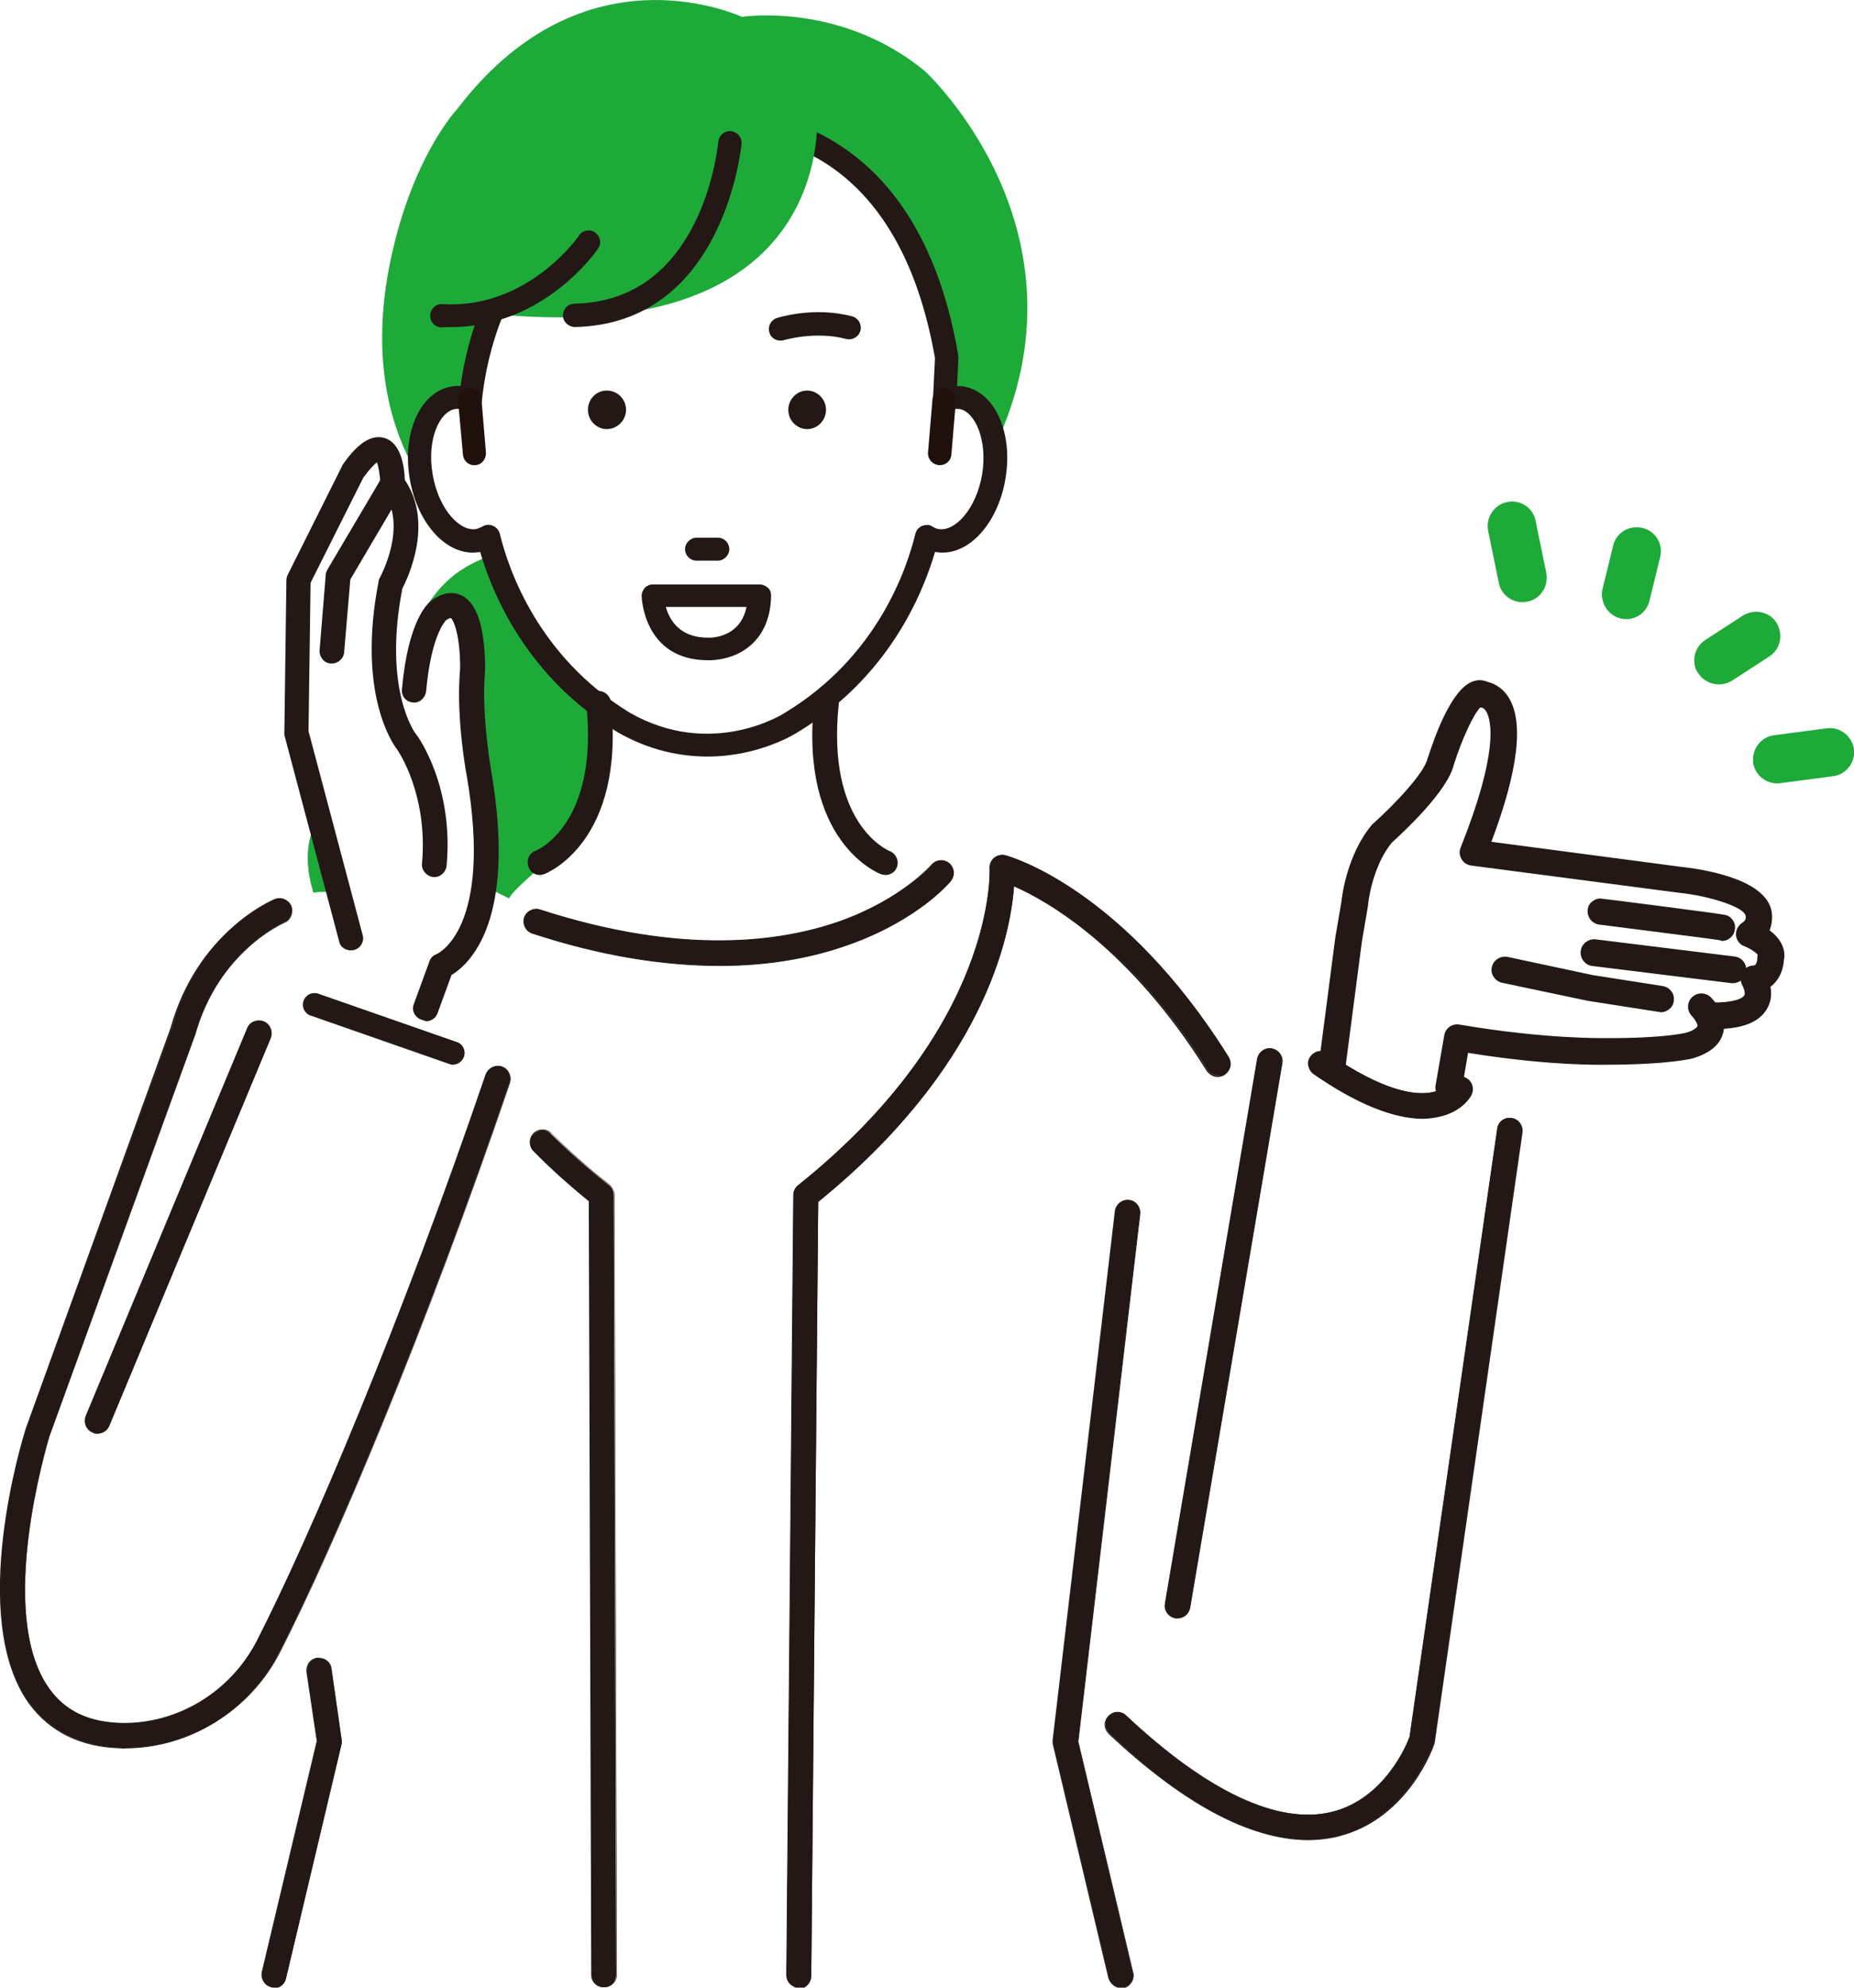 <?xml version="1.0" encoding="utf-8"?>
<!-- Generator: Adobe Illustrator 28.0.0, SVG Export Plug-In . SVG Version: 6.00 Build 0)  -->
<svg version="1.1" id="_レイヤー_2" xmlns="http://www.w3.org/2000/svg" xmlns:xlink="http://www.w3.org/1999/xlink" x="0px"
	 y="0px" viewBox="0 0 452.5 485" style="enable-background:new 0 0 452.5 485;" xml:space="preserve">
<style type="text/css">
	.st0{fill:none;}
	.st1{fill:#1EAA39;}
	.st2{fill:#FFFFFF;}
	.st3{fill:#231815;}
	.st4{fill:url(#SVGID_1_);}
	.st5{fill:#20110D;}
</style>
<pattern  y="485" width="38.8" height="38.8" patternUnits="userSpaceOnUse" id="_新規パターンスウォッチ_2" viewBox="22.3 -41.7 38.8 38.8" style="overflow:visible;">
	<g>
		<rect x="22.3" y="-41.7" class="st0" width="38.8" height="38.8"/>
		<rect x="22.3" y="-41.7" class="st0" width="38.8" height="38.8"/>
		<path class="st1" d="M61-44.6c1.6,0,2.9,1.3,2.9,2.9s-1.3,2.9-2.9,2.9c-1.6,0-2.9-1.3-2.9-2.9S59.4-44.6,61-44.6z"/>
		<path class="st1" d="M41.7-44.6c1.6,0,2.9,1.3,2.9,2.9s-1.3,2.9-2.9,2.9s-2.9-1.3-2.9-2.9S40.1-44.6,41.7-44.6z"/>
		<path class="st1" d="M22.3-44.6c1.6,0,2.9,1.3,2.9,2.9s-1.3,2.9-2.9,2.9s-2.9-1.3-2.9-2.9S20.7-44.6,22.3-44.6z"/>
		<path class="st1" d="M61-25.2c1.6,0,2.9,1.3,2.9,2.9s-1.3,2.9-2.9,2.9c-1.6,0-2.9-1.3-2.9-2.9S59.4-25.2,61-25.2z"/>
		<path class="st1" d="M41.7-25.2c1.6,0,2.9,1.3,2.9,2.9s-1.3,2.9-2.9,2.9s-2.9-1.3-2.9-2.9S40.1-25.2,41.7-25.2z"/>
		<path class="st1" d="M22.3-25.2c1.6,0,2.9,1.3,2.9,2.9s-1.3,2.9-2.9,2.9s-2.9-1.3-2.9-2.9S20.7-25.2,22.3-25.2z"/>
		<path class="st1" d="M61-5.8c1.6,0,2.9,1.3,2.9,2.9S62.7,0,61,0c-1.6,0-2.9-1.3-2.9-2.9S59.4-5.8,61-5.8z"/>
		<path class="st1" d="M41.7-5.8c1.6,0,2.9,1.3,2.9,2.9S43.3,0,41.7,0s-2.9-1.3-2.9-2.9S40.1-5.8,41.7-5.8z"/>
		<path class="st1" d="M22.3-5.8c1.6,0,2.9,1.3,2.9,2.9S23.9,0,22.3,0s-2.9-1.3-2.9-2.9S20.7-5.8,22.3-5.8z"/>
		<path class="st1" d="M2.9-5.8c1.6,0,2.9,1.3,2.9,2.9S4.5,0,2.9,0S0-1.3,0-2.9S1.3-5.8,2.9-5.8z"/>
		<path class="st1" d="M2.9-2.9"/>
		<path class="st1" d="M32-34.9c1.6,0,2.9,1.3,2.9,2.9c0,1.6-1.3,2.9-2.9,2.9c-1.6,0-2.9-1.3-2.9-2.9C29.1-33.6,30.4-34.9,32-34.9z"
			/>
		<path class="st1" d="M51.4-34.9c1.6,0,2.9,1.3,2.9,2.9c0,1.6-1.3,2.9-2.9,2.9s-2.9-1.3-2.9-2.9C48.4-33.6,49.8-34.9,51.4-34.9z"/>
		<circle class="st1" cx="32" cy="-12.6" r="2.9"/>
		<circle class="st1" cx="51.4" cy="-12.6" r="2.9"/>
		<circle class="st1" cx="12.6" cy="-12.6" r="2.9"/>
		<path class="st1" d="M12.6-12.6"/>
	</g>
</pattern>
<g id="_レイヤー_1-2">
	<path class="st2" d="M152.2,176.2c-23.5-14.2-31-36.6-33.1-45.3c-0.8,0.5-1.7,0.9-2.6,1c-6,1-12.1-6-13.7-15.6s1.9-18.2,7.9-19.2
		c1.4-0.2,2.8,0,4.1,0.5l0,0c5-48.3,48.3-68.6,57.9-67.6c9.6-1,48.5,0,58.4,57.2l-0.5,10.4c1.3-0.6,2.7-0.8,4.1-0.5
		c6,1,9.5,9.6,7.9,19.2c-1.6,9.6-7.8,16.6-13.7,15.6c-0.9-0.2-1.8-0.5-2.6-1c-2.1,8.7-9.6,31.1-33.1,45.3
		C193.1,176.2,173.8,188.6,152.2,176.2L152.2,176.2z"/>
	<path class="st1" d="M234.6,97.1c-1.4-0.2-2.8,0-4.1,0.5l0.5-10.4C221.1,30,182.2,29.1,172.6,30c-9.6-1-52.9,19.3-57.9,67.6
		c-1.3-0.6-2.7-0.8-4.1-0.5c-6,1-9.5,9.6-7.9,19.2c0.1,0.3,0.1,0.6,0.2,0.9c-5.2-7.7-13.8-25.9-7.3-55l0,0c5.1-23,14.7-34.2,16-35.6
		c28.8-37.8,63.6-25,69.5-22.5c4.6-0.6,26-2.1,44.7,13.3c0.4,0.4,42,39.1,16.9,91.8C242.1,102.7,239,97.8,234.6,97.1L234.6,97.1z"/>
	<path class="st1" d="M118.7,131.1c0.2-0.1,0.3-0.2,0.5-0.3c0.1,0.2,0.1,0.5,0.2,0.7C119.1,131.4,118.9,131.3,118.7,131.1z"/>
	<path class="st2" d="M143.1,199.2c0,0,2.5-8.1,4.1-26.4c1.6,1.1,3.3,2.3,5,3.3c21.6,12.4,40.9,0,40.9,0c2-1.2,3.9-2.5,5.8-3.9
		c1.6,18.6,4.1,26.9,4.1,26.9c3.2,7.9,23,20.4,18.3,21.4c0,0-6.2,11.9-47.9,12.4l0,0c-0.2,0-0.4,0-0.7,0c0,0,0,0,0,0l0,0
		c-35.6,0.2-47.9-12.4-47.9-12.4C120.1,219.7,139.9,207.1,143.1,199.2L143.1,199.2z"/>
	<path class="st1" d="M84.9,192.7c6.1-2.5,14.7-1,18-6.7c2.5-4.4-0.2-9.8-1.7-14.6c-3.1-10-0.2-21.6,7.3-29c3.3-3.3,7.4-5.6,11.9-7
		c3,9.5,10.2,25.5,26.8,37.4c-1.6,18.2-4.1,26.3-4.1,26.3c-3.2,7.9-23,20.4-18.3,21.4c0,0,11,11.3,42.4,12.3
		c-1.6,3.9-3.6,7.7-6.1,11.2c-8.9,12.5-24.3,21.1-39.5,19.1c-18-2.4-31.3-17.9-40-33.8c-3.3-6.1-6.4-12.7-6.5-19.7
		S78.5,195.3,84.9,192.7L84.9,192.7z"/>
	<path class="st1" d="M158.3,179.1c-0.1-0.1-0.2-0.1-0.4-0.1C158.1,179,158.2,179.1,158.3,179.1z"/>
	<path class="st1" d="M160.4,179.9c-0.1-0.1-0.3-0.1-0.4-0.1C160.1,179.8,160.3,179.8,160.4,179.9z"/>
	<path class="st1" d="M156.4,178.3c-0.1,0-0.2-0.1-0.3-0.1C156.2,178.2,156.3,178.3,156.4,178.3z"/>
	<path class="st1" d="M162.2,180.4c-0.1,0-0.2-0.1-0.3-0.1C162,180.3,162.1,180.3,162.2,180.4z"/>
	<path class="st1" d="M149.7,174.6c-0.1-0.1-0.1-0.1-0.2-0.1C149.6,174.5,149.6,174.6,149.7,174.6z"/>
	<path class="st1" d="M154.4,177.4c-0.1-0.1-0.3-0.1-0.4-0.2C154.1,177.3,154.3,177.3,154.4,177.4z"/>
	<path class="st1" d="M171.4,181.7c-0.2,0-0.4,0-0.6,0C171,181.7,171.2,181.7,171.4,181.7z"/>
	<path class="st1" d="M169.9,181.6c-0.2,0-0.4,0-0.6,0C169.5,181.6,169.7,181.6,169.9,181.6z"/>
	<path class="st1" d="M166.2,181.2c-0.1,0-0.3-0.1-0.5-0.1C165.9,181.2,166.1,181.2,166.2,181.2z"/>
	<path class="st1" d="M167.9,181.5c-0.2,0-0.4-0.1-0.6-0.1C167.6,181.4,167.7,181.4,167.9,181.5z"/>
	<path class="st1" d="M164.3,180.9c-0.2,0-0.4-0.1-0.5-0.1C163.9,180.8,164.1,180.8,164.3,180.9z"/>
	<path class="st3" d="M150.8,178.7C150.8,178.7,150.7,178.6,150.8,178.7c-22-13.3-30.5-33.4-33.6-44c-0.1,0-0.2,0-0.2,0
		c-7.6,1.3-15.1-6.6-17-17.9c-1.9-11.3,2.6-21.2,10.2-22.5c0.7-0.1,1.4-0.2,2.2-0.1c3.5-25.1,16.9-41.5,27.8-51
		c12.3-10.7,26-16.5,32.5-16c4.1-0.4,17.2-0.8,30.6,7.2c16,9.6,26.3,27.2,30.6,52.4c0,0.2,0.1,0.4,0,0.6l-0.3,6.8
		c0.5,0,1.1,0,1.6,0.1c7.6,1.3,12.1,11.2,10.2,22.5s-9.4,19.2-17,17.9c-0.1,0-0.1,0-0.2,0c-3.1,10.6-11.6,30.7-33.4,43.9
		c-0.6,0.4-9.5,6-22.1,6C166,184.6,158.5,183.1,150.8,178.7z M227.6,128.5c0.5,0.3,1.1,0.6,1.6,0.6c3.8,0.6,9-4.7,10.5-13.3
		c1.4-8.6-1.8-15.3-5.5-16c-0.8-0.1-1.7,0-2.6,0.4c-0.9,0.4-1.9,0.3-2.7-0.3c-0.8-0.6-1.2-1.5-1.2-2.4l0.5-10.1
		c-9.8-56.2-47.7-55.3-55.2-54.6c-0.2,0-0.4,0-0.6,0c-8.1-0.8-50,18.7-54.8,65.1c-0.1,0.9-0.6,1.7-1.4,2.1c-0.8,0.5-1.7,0.5-2.5,0.2
		c-0.9-0.4-1.8-0.5-2.6-0.4c-3.8,0.6-7,7.4-5.5,16c1.5,8.6,6.7,13.9,10.5,13.3c0.5-0.1,1-0.3,1.6-0.6c0.8-0.5,1.7-0.6,2.6-0.2
		c0.8,0.3,1.5,1.1,1.7,2c2.1,8.6,9.3,29.9,31.7,43.6c19.8,11.3,37.2,0.5,37.9,0c22.5-13.6,29.7-35,31.8-43.6c0.2-0.9,0.8-1.6,1.7-2
		c0.3-0.1,0.7-0.2,1.1-0.2C226.6,128,227.2,128.2,227.6,128.5z M152.2,176.2L152.2,176.2L152.2,176.2z"/>
	<path class="st2" d="M229.9,211.6c0,0-49.6,39.4-113.8,3.4l-30.4,4.5c0,0,14.6,33.8,57.4,69.8c0,0,2.2,3.4,3.4,10.1v182.5H195
		V296.1c0,0-1.1-5.6,7.9-10.1c0,0,43.9-38.3,41.7-69.8L229.9,211.6L229.9,211.6z"/>
	
		<pattern  id="SVGID_1_" xlink:href="#_譁ｰ隕上ヱ繧ｿ繝ｼ繝ｳ繧ｹ繧ｦ繧ｩ繝メ_2" patternTransform="matrix(-1 0 0 -1 -30193.639 -16321.09)">
	</pattern>
	<path class="st4" d="M229.9,211.6c0,0-49.6,39.4-113.8,3.4l-30.4,4.5c0,0,14.6,33.8,57.4,69.8c0,0,2.2,3.4,3.4,10.1v182.5H195
		V296.1c0,0-1.1-5.6,7.9-10.1c0,0,43.9-38.3,41.7-69.8L229.9,211.6L229.9,211.6z"/>
	<path class="st2" d="M86.9,219.5c0,0,32.7,56.3,59.7,69.8v192.6H68.9l14.6-60.8l-9-33.8c0,0-15.8,48.4-52.9,34.9
		c0,0-42.8-13.5-1.1-103.6C20.4,318.6,49.7,201.5,86.9,219.5L86.9,219.5z"/>
	<path class="st2" d="M348.2,255.5c0,0,22.5,4.5,21.4,12.4l-20.3,146.4c0,0-12.4,73.2-86.7-4.5l-3.4,14.6l16.9,57.4H195v-187
		c0,0,50.7-41.7,49.6-84.5c0,0,40.5,13.5,63.1,68.7l2.2-21.4C309.9,257.8,304.5,251.7,348.2,255.5L348.2,255.5z"/>
	<path class="st1" d="M427.9,186.3c0.6,3.1,3.5,5.2,6.6,4.8l12.9-1.7c3.2-0.4,5.5-3.4,5.1-6.6c-0.5-3.2-3.4-5.5-6.6-5.1l-12.9,1.7
		c-3.2,0.4-5.5,3.4-5.1,6.6C427.9,186.1,427.9,186.2,427.9,186.3z"/>
	<path class="st1" d="M413.6,162.2c0.1,0.7,0.4,1.5,0.9,2.1c1.8,2.7,5.4,3.5,8.2,1.8l9.1-5.9c2.8-1.8,3.5-5.4,1.8-8.2
		s-5.4-3.5-8.2-1.8l-9.1,5.9C414.1,157.5,413.2,159.9,413.6,162.2L413.6,162.2z"/>
	<path class="st1" d="M363.2,129.4c0,0,0,0.1,0,0.1l2.6,12.7c0.6,3.2,3.8,5.3,7,4.6c3.2-0.6,5.2-3.8,4.6-7l-2.6-12.7
		c-0.6-3.2-3.8-5.3-7-4.6C364.7,123.2,362.6,126.2,363.2,129.4L363.2,129.4z"/>
	<path class="st1" d="M391.1,146.2c0.4,2.2,2.1,4.1,4.4,4.7c3.2,0.8,6.4-1.2,7.1-4.4l2.6-10.6c0.8-3.2-1.2-6.4-4.4-7.1
		s-6.4,1.2-7.1,4.4l-2.6,10.6C390.9,144.6,390.9,145.4,391.1,146.2L391.1,146.2z"/>
	<path class="st2" d="M417.8,247.8c0.7-2.9,7.5,1,8.6-0.4c3.3-4.6,1.6-8.6,1.6-8.6c4.2-0.1,4.2-5.1,4.2-5.1c1-3.6-5.2-5.9-5.2-5.9
		c3.2-1.9,2.2-5.4,2.2-5.4c-1.8-6.1-19.3-7.9-19.3-7.9l-50.3-6.6c15.2-38.1,2.6-38.5,2.6-38.5c-4.5-2.8-10.5,16.4-10.5,16.4
		c-1.4,6-14.3,17.5-14.3,17.5c-5.7,6.9-6.7,17.1-6.7,17.1l-1.5,8.8l-4,30.7l29.5,5.1l2-11.6C356.6,253.4,414.3,262.6,417.8,247.8
		L417.8,247.8z"/>
	<path class="st3" d="M324.7,262.7c-1.5-0.3-2.5-1.6-2.3-3.2l4-30.7l1.5-8.8c0.1-1.3,1.4-11.4,7.3-18.5c0.1-0.1,0.2-0.2,0.3-0.3
		c4.7-4.2,12.6-12.4,13.5-16.1c0-0.1,0-0.1,0-0.2c1.5-4.9,5.7-16.5,10.6-18.3c1.2-0.4,2.4-0.4,3.5,0.1c1.5,0.3,3.4,1.3,4.7,3.4
		c3.8,5.9,2.4,17.8-4.3,35.5l46.7,6.1c4.5,0.4,19.4,2.5,21.7,9.9c0.4,1.2,0.5,3.4-0.4,5.4c2.3,1.6,4.2,4,3.6,7.1
		c-0.1,2.2-1.1,4.9-3.3,6.4c0.3,1.5,0.3,3.4-0.7,5.3c-1.9,3.3-6.2,4.9-13.2,4.8c-1.6,0-2.8-1.3-2.8-2.9s1.3-2.8,2.9-2.8
		c5.2,0.1,7.6-0.9,8.2-1.9c0.5-0.9-0.2-2.4-0.4-2.8c-0.5-0.9-0.5-1.9-0.1-2.8c0.5-0.9,1.4-1.5,2.4-1.5c1.3,0,1.4-1.9,1.4-2.3
		c0-0.2,0-0.5,0.1-0.7c-0.1-0.5-1.8-1.8-3.5-2.4c-1-0.4-1.7-1.3-1.8-2.4c-0.1-1.1,0.4-2.1,1.4-2.7c1.1-0.7,1-1.7,0.9-2.2
		c-0.8-2.5-9.5-5.1-16.9-5.8l-50.4-6.6c-0.9-0.1-1.6-0.6-2.1-1.4s-0.5-1.7-0.2-2.5c9.4-23.4,7.5-31.2,6.3-33.4
		c-0.5-0.9-1-1.2-1.2-1.2c-0.3,0-0.5,0-0.8-0.1c-1.7,1.4-4.8,7.9-6.8,14.4c-1.6,6.4-12.4,16.4-15,18.7c-5,6.1-5.9,15.2-5.9,15.4
		c0,0.1,0,0.1,0,0.2l-1.5,8.8l-4,30.6c-0.2,1.5-1.6,2.6-3.2,2.4C324.7,262.7,324.7,262.7,324.7,262.7L324.7,262.7z"/>
	<path class="st3" d="M324.7,263.1L324.7,263.1L324.7,263.1l-0.1,0c-1.7-0.3-2.9-1.9-2.7-3.6l4-30.7l1.5-8.8
		c0.1-1.1,1.3-11.4,7.4-18.7c0.1-0.1,0.2-0.2,0.3-0.3c4.7-4.2,12.5-12.2,13.3-15.9c0-0.1,0-0.1,0.1-0.2c1.6-5,5.7-16.7,10.9-18.6
		c1.3-0.5,2.6-0.4,3.7,0.1c0.9,0.2,3.2,0.9,5,3.6c3.9,6,2.5,17.9-4.1,35.4l46.2,6.1c4.6,0.5,19.7,2.6,22,10.1
		c0.4,1.3,0.5,3.4-0.3,5.4c2.8,2.1,4,4.7,3.5,7.2c-0.1,2.1-1,4.9-3.3,6.6c0.4,1.9,0.1,3.7-0.8,5.3c-2,3.5-6.4,5.1-13.6,5
		c-0.9,0-1.7-0.4-2.3-1c-0.6-0.6-0.9-1.4-0.9-2.3c0-1.8,1.5-3.2,3.3-3.2c5.4,0.1,7.5-1,7.9-1.7c0.4-0.6-0.2-2-0.4-2.4
		c-0.6-1-0.6-2.2-0.1-3.2c0.5-1,1.6-1.7,2.7-1.7c1,0,1-1.7,1-1.9c0-0.2,0-0.5,0.1-0.7c-0.2-0.4-1.5-1.4-3.2-2.1
		c-1.2-0.4-2-1.5-2.1-2.7c-0.1-1.2,0.5-2.4,1.6-3.1c0.8-0.5,0.9-1.2,0.7-1.8c-0.6-2-8.6-4.7-16.5-5.5l-50.4-6.6
		c-1-0.1-1.9-0.7-2.4-1.6c-0.5-0.9-0.6-1.9-0.2-2.8c9.3-23.3,7.5-30.9,6.3-33.1c-0.4-0.7-0.8-0.9-0.9-1c-0.2,0-0.4,0-0.6-0.1
		c-1.7,1.7-4.6,8-6.5,14.1c-1.6,6.4-12,16.1-15.1,18.9c-4.9,6-5.8,15-5.8,15.1c0,0.1,0,0.2,0,0.2l-1.5,8.8l-4,30.6
		c-0.1,0.9-0.5,1.6-1.2,2.1c-0.6,0.4-1.2,0.7-2,0.7C325,263.2,324.9,263.2,324.7,263.1L324.7,263.1z M361.4,171.8
		c0.1,0.1,0.3,0.1,0.6,0.1h0.1l0.1,0c0.3,0.1,0.9,0.4,1.5,1.4c1.3,2.3,3.2,10.2-6.2,33.8c-0.3,0.7-0.2,1.5,0.2,2.1s1,1.1,1.8,1.2
		l50.3,6.6c6.6,0.7,16.3,3.2,17.2,6.1c0.3,1.1-0.1,2.1-1.1,2.7c-0.8,0.5-1.2,1.4-1.2,2.3c0.1,0.9,0.7,1.7,1.6,2.1
		c1.6,0.6,3.6,1.9,3.7,2.7l0,0.1l0,0.1c0,0.2-0.1,0.4-0.1,0.6c0,1.3-0.5,2.6-1.8,2.7c-0.9,0-1.6,0.5-2,1.3c-0.4,0.8-0.4,1.7,0.1,2.4
		c0,0,1.1,2,0.5,3.2c-0.8,1.4-4,2.2-8.6,2.1c-1.4,0-2.4,1-2.5,2.4c0,0.6,0.2,1.3,0.7,1.7c0.5,0.5,1,0.7,1.7,0.7
		c6.9,0.1,11.1-1.4,12.9-4.6c0.8-1.5,1.1-3.2,0.7-5l-0.1-0.3l0.2-0.1c2.2-1.4,3-4.1,3.1-6.2c0.7-3-1.5-5.3-3.4-6.6l-0.3-0.2l0.1-0.3
		c0.9-1.9,0.8-3.9,0.4-5.1c-2.2-7.3-18.1-9.3-21.3-9.6L363,206l0.2-0.5c6.6-17.5,8.1-29.3,4.3-35.1c-1.6-2.4-3.7-3.1-4.6-3.3
		c-1-0.4-2.1-0.5-3.2-0.1c-4.8,1.8-8.9,13.2-10.4,18.1c0,0.1,0,0.1,0,0.1c-0.9,3.8-8.8,12-13.6,16.3c-0.1,0.1-0.2,0.2-0.2,0.2
		c-5.9,7.1-7.1,17.1-7.2,18.3l-1.5,8.8l-4,30.7c-0.2,1.3,0.7,2.5,2,2.7h0.1c0.6,0.1,1.3-0.1,1.8-0.5c0.5-0.4,0.8-1,0.9-1.6l4-30.6
		l1.5-8.8c0-0.1,0-0.1,0-0.2c0-0.1,0.9-9.4,6-15.6c2.2-2,13.3-12.2,14.9-18.5c2.1-6.5,5.2-13.1,7-14.6l0.2-0.2L361.4,171.8
		L361.4,171.8z"/>
	<path class="st3" d="M353.1,268c-1.5-0.3-2.6-1.7-2.3-3.3l2.1-12.1c0.3-1.5,1.7-2.6,3.3-2.3c21.1,3.6,35.5,3.3,35.7,3.3
		c14.2,0.1,19.8-1.3,19.9-1.3c2-0.6,2.9-1.4,3-1.9c0.2-0.8-0.8-2.2-1.4-2.8c-1.1-1.1-1.1-2.9-0.1-4s2.9-1.1,4-0.1c0.4,0.4,4,4,3,8.2
		c-0.7,2.8-3,4.8-7,6c-0.3,0.1-6.3,1.6-21.3,1.5c-0.5,0-13.7,0.3-33.9-2.9l-1.6,9.3C356.1,267.2,354.6,268.3,353.1,268L353.1,268z"
		/>
	<path class="st3" d="M353,268.4c-0.9-0.1-1.6-0.6-2.1-1.3c-0.5-0.7-0.7-1.6-0.5-2.4l2.1-12.1c0.3-1.8,2-2.9,3.7-2.6
		c21.1,3.6,35.4,3.3,35.6,3.3c14.2,0.1,19.7-1.3,19.7-1.3c2.1-0.6,2.7-1.4,2.8-1.6c0.1-0.5-0.7-1.8-1.3-2.4c-0.6-0.6-1-1.4-1-2.3
		s0.3-1.7,0.9-2.3c0.6-0.6,1.4-1,2.3-1c0.8,0,1.7,0.3,2.3,0.9c0.4,0.4,4.2,4.2,3.1,8.6c-0.7,2.9-3.1,5-7.3,6.3
		c-0.2,0.1-6.2,1.6-21.4,1.6c-0.1,0-13.3,0.4-33.6-2.9l-1.5,8.9c-0.3,1.6-1.6,2.7-3.2,2.7C353.4,268.5,353.2,268.5,353,268.4
		L353,268.4z M358,256c20.4,3.3,33.7,2.9,33.8,2.9c15.2,0.1,21-1.5,21.2-1.5c3.8-1.1,6.1-3.1,6.7-5.7c1-4-2.5-7.4-2.9-7.8
		c-0.5-0.4-1-0.7-1.7-0.7c-0.6,0-1.2,0.3-1.7,0.7c-0.5,0.5-0.7,1.1-0.7,1.7c0,0.6,0.3,1.2,0.7,1.7c0.5,0.5,1.8,2.1,1.5,3.2
		c-0.2,0.8-1.4,1.6-3.3,2.1c0,0-5.6,1.4-20,1.4c-0.1,0-14.5,0.3-35.8-3.3c-1.3-0.2-2.6,0.7-2.8,2l-2.1,12c-0.1,0.6,0,1.3,0.4,1.8
		s0.9,0.9,1.6,1c1.3,0.2,2.6-0.7,2.8-2l1.7-9.7L358,256L358,256z"/>
	<path class="st3" d="M390.3,225.2c-1.5-0.3-2.5-1.6-2.3-3.1c0.2-1.6,1.6-2.6,3.2-2.4c2.9,0.4,28.4,3.6,29.6,3.9
		c1.5,0.3,2.6,1.7,2.3,3.3c-0.3,1.5-1.7,2.6-3.3,2.3c-1-0.2-18.1-2.4-29.4-3.8C390.4,225.2,390.3,225.2,390.3,225.2L390.3,225.2z"/>
	<path class="st3" d="M419.7,229.4c-1-0.2-18.5-2.4-29.4-3.8l-0.1,0l0,0c-1.7-0.3-2.9-1.9-2.7-3.6c0.1-0.9,0.5-1.6,1.2-2.1
		c0.7-0.5,1.5-0.8,2.4-0.6c1.2,0.1,28.4,3.6,29.7,3.9c0.9,0.1,1.6,0.6,2.1,1.3c0.5,0.7,0.7,1.6,0.5,2.4c-0.1,0.9-0.6,1.6-1.3,2.1
		c-0.5,0.4-1.2,0.6-1.9,0.6C420.1,229.5,419.9,229.5,419.7,229.4L419.7,229.4z M389.3,220.5c-0.5,0.4-0.8,1-0.9,1.6
		c-0.2,1.3,0.7,2.5,2,2.7l0.1,0c11.3,1.4,28.4,3.7,29.4,3.8c0.6,0.1,1.3,0,1.8-0.4c0.5-0.4,0.9-0.9,1-1.6c0.1-0.6,0-1.3-0.4-1.8
		s-0.9-0.9-1.6-1c-1.3-0.2-29.3-3.8-29.6-3.9c-0.1,0-0.2,0-0.3,0C390.2,220,389.7,220.2,389.3,220.5L389.3,220.5z M390.2,225.2
		L390.2,225.2L390.2,225.2z"/>
	<path class="st3" d="M387.5,243.7c0,0-0.1,0-0.1,0l-20.7-4.4c-1.5-0.3-2.5-1.8-2.2-3.4c0.3-1.5,1.9-2.6,3.4-2.2l20.7,4.4l17.2,2.7
		c1.6,0.3,2.6,1.7,2.4,3.2c-0.2,1.5-1.7,2.6-3.2,2.4L387.5,243.7C387.5,243.8,387.5,243.8,387.5,243.7L387.5,243.7z"/>
	<path class="st3" d="M404.8,246.9l-17.3-2.7l-20.9-4.4c-1.7-0.4-2.9-2.1-2.5-3.8c0.2-0.9,0.7-1.6,1.5-2.1c0.7-0.4,1.6-0.6,2.4-0.4
		l20.6,4.4l17.2,2.7c1.8,0.3,3,1.9,2.7,3.7c-0.1,0.9-0.6,1.6-1.3,2.1c-0.6,0.4-1.2,0.6-1.9,0.6C405.1,246.9,404.9,246.9,404.8,246.9
		L404.8,246.9z M366,234.5c-0.6,0.4-1,0.9-1.1,1.6c-0.3,1.3,0.6,2.6,1.9,2.9l20.8,4.4l0,0.4l0.1-0.4l17.3,2.7
		c0.6,0.1,1.3-0.1,1.8-0.4s0.9-0.9,1-1.6c0.2-1.3-0.7-2.5-2-2.8l-17.2-2.7l-20.7-4.4c-0.2,0-0.4-0.1-0.5-0.1
		C366.8,234.1,366.4,234.2,366,234.5L366,234.5z"/>
	<path class="st3" d="M388.5,235.2c-1.5-0.2-2.5-1.6-2.3-3.1c0.2-1.6,1.6-2.6,3.1-2.5l34,4.2c1.5,0.2,2.6,1.6,2.5,3.1
		c-0.2,1.6-1.6,2.6-3.1,2.5l-34-4.2C388.7,235.3,388.6,235.2,388.5,235.2L388.5,235.2z"/>
	<path class="st3" d="M422.6,239.9l-34-4.2l-0.1,0c-1.7-0.3-2.9-1.9-2.7-3.6c0.1-0.9,0.5-1.6,1.2-2.2c0.7-0.5,1.5-0.8,2.4-0.7
		l34,4.2c1.8,0.2,3,1.9,2.8,3.6c-0.1,0.9-0.5,1.6-1.2,2.2c-0.6,0.4-1.3,0.7-2,0.7C422.9,239.9,422.8,239.9,422.6,239.9L422.6,239.9z
		 M387.5,230.5c-0.5,0.4-0.8,1-0.9,1.6c-0.2,1.3,0.7,2.5,2,2.7l34.1,4.2c0.6,0.1,1.3-0.1,1.8-0.5c0.5-0.4,0.8-1,0.9-1.6
		c0.2-1.3-0.8-2.5-2.1-2.7l-34-4.2c-0.1,0-0.2,0-0.3,0C388.5,230,388,230.2,387.5,230.5L387.5,230.5z"/>
	<path class="st5" d="M115.8,113.5c0.1,0,0.2,0,0.2,0c1.6-0.1,2.7-1.5,2.6-3.1l-1.1-13.1c-0.1-1.6-1.5-2.7-3.1-2.6
		c-1.6,0.1-2.7,1.5-2.6,3.1L113,111C113.1,112.4,114.4,113.6,115.8,113.5L115.8,113.5z"/>
	<path class="st5" d="M229.4,113.5c1.5,0,2.7-1.1,2.8-2.6l1.1-13.1c0.1-1.6-1-2.9-2.6-3.1c-1.6-0.1-2.9,1-3.1,2.6l-1.1,13.1
		c-0.1,1.6,1,2.9,2.6,3.1C229.2,113.5,229.3,113.5,229.4,113.5L229.4,113.5z"/>
	<path class="st3" d="M143.5,100c0,2.6,2.1,4.7,4.6,4.7s4.7-2.1,4.7-4.7s-2.1-4.7-4.7-4.7S143.5,97.4,143.5,100z"/>
	<path class="st3" d="M192.4,100c0,2.6,2.1,4.7,4.6,4.7s4.6-2.1,4.6-4.7s-2.1-4.7-4.6-4.7S192.4,97.4,192.4,100z"/>
	<path class="st1" d="M154.5,16.9l44.8,8c0,0,8.6,64.1-87.4,50.7C111.9,75.6,118.7,18.3,154.5,16.9L154.5,16.9z"/>
	<path class="st3" d="M140.2,79.8C140.2,79.8,140.3,79.8,140.2,79.8c36.7-0.7,40.7-44.2,40.8-44.7c0.1-1.6-1-2.9-2.6-3.1
		c-1.6-0.1-2.9,1-3.1,2.6c0,0.1-0.9,10.1-5.8,19.9c-6.4,12.7-16.2,19.3-29.3,19.6c-1.6,0-2.8,1.3-2.8,2.9
		C137.4,78.5,138.7,79.7,140.2,79.8L140.2,79.8z"/>
	<path class="st3" d="M190.4,83.1c0.3,0,0.6,0,0.9-0.1c0.1,0,7.6-2.3,15.2-0.3c1.5,0.4,3.1-0.5,3.5-2c0.4-1.5-0.5-3.1-2-3.5
		c-9.3-2.5-18.1,0.3-18.4,0.4c-1.5,0.5-2.3,2.1-1.8,3.6C188.1,82.3,189.2,83.1,190.4,83.1L190.4,83.1z"/>
	<path class="st3" d="M110.2,79.8c22.5,0,35.3-18.4,35.8-19.2c0.9-1.3,0.5-3-0.8-3.9s-3.1-0.5-3.9,0.8l0,0
		c-0.1,0.2-12.5,18-33.3,16.7c-1.6-0.1-2.9,1.1-3,2.7c-0.1,1.6,1.1,2.9,2.7,3C108.5,79.8,109.4,79.8,110.2,79.8L110.2,79.8z"/>
	<path class="st3" d="M170,131.2h5.2c1.6,0,2.8,1.3,2.8,2.8s-1.3,2.8-2.8,2.8H170c-1.6,0-2.8-1.3-2.8-2.8S168.5,131.2,170,131.2z"/>
	<path class="st3" d="M156.6,145.4c0-0.7,0.3-1.4,0.8-2c0.5-0.5,1.2-0.8,2-0.8h26c0.7,0,1.4,0.3,2,0.8s0.8,1.2,0.8,2
		c-0.1,4.9-1.6,8.8-4.5,11.6c-4.1,4-9.7,4.1-10.5,4.1h0c-0.1,0-0.3,0-0.4,0C157,161.1,156.6,145.6,156.6,145.4L156.6,145.4z
		 M173.1,155.6c0.9,0,7.6-0.2,9.1-7.5h-19.7C163.4,151.2,165.8,155.7,173.1,155.6C173,155.6,173,155.6,173.1,155.6L173.1,155.6
		L173.1,155.6z"/>
	<path class="st3" d="M216.1,213.5c1.2,0,2.4-0.7,2.8-1.9c0.6-1.5-0.2-3.3-1.7-3.9c-0.7-0.3-15.5-6.7-12.5-35.8
		c0.2-1.6-1-3.1-2.7-3.3c-1.6-0.2-3.1,1-3.3,2.7c-3.6,34,15.5,41.7,16.3,42C215.4,213.4,215.8,213.5,216.1,213.5L216.1,213.5z"/>
	<path class="st3" d="M131.7,213.5c0.4,0,0.7-0.1,1.1-0.2c0.8-0.3,19.9-8,16.3-42c-0.2-1.6-1.6-2.8-3.3-2.7
		c-1.6,0.2-2.8,1.6-2.7,3.3c3.1,29.5-12.3,35.7-12.4,35.7c-1.6,0.6-2.3,2.3-1.7,3.9C129.3,212.7,130.5,213.5,131.7,213.5z"/>
	<path class="st3" d="M195,484.9c1.6,0,3-1.3,3-3l1.7-188.9c40.9-33.2,47-65.4,47.8-77.1c8.1,3.6,28.3,14.9,47.2,45.1
		c0.9,1.4,2.7,1.8,4.1,1c1.4-0.9,1.8-2.7,1-4.1c-25.7-41.1-53.3-48.9-54.4-49.2c-0.9-0.2-1.9,0-2.7,0.6c-0.8,0.6-1.1,1.6-1.1,2.5
		c0,0.4,1.9,38.5-46.8,77.4c-0.7,0.6-1.1,1.4-1.1,2.3L192,481.9C192,483.5,193.3,484.9,195,484.9L195,484.9L195,484.9z"/>
	<path class="st3" d="M192.8,484.1c-0.6-0.6-0.9-1.4-0.9-2.2l1.7-190.3c0-0.9,0.4-1.8,1.2-2.4c48.6-38.9,46.7-76.9,46.7-77.3
		c-0.1-1,0.4-2,1.1-2.6s1.8-0.9,2.8-0.6c1.2,0.3,28.8,8.1,54.5,49.2c0.4,0.7,0.6,1.5,0.4,2.4c-0.2,0.8-0.7,1.5-1.4,2
		c-0.7,0.4-1.5,0.6-2.4,0.4c-0.8-0.2-1.5-0.7-2-1.4c-18.9-30.2-39-41.5-47-45c-0.9,12.3-7.3,44.1-47.8,77l-1.7,188.9
		c0,1.7-1.4,3.1-3.1,3.1h0C194.2,485,193.4,484.7,192.8,484.1L192.8,484.1z M247.5,215.8c7.9,3.4,28.2,14.8,47.2,45.2
		c0.4,0.6,1,1.1,1.8,1.3s1.5,0,2.2-0.4c0.6-0.4,1.1-1,1.3-1.8s0-1.5-0.4-2.2c-25.6-41-53.2-48.8-54.3-49.1c-0.9-0.2-1.9,0-2.6,0.6
		c-0.7,0.6-1.1,1.5-1,2.4c0,0.4,1.9,38.6-46.8,77.5c-0.7,0.5-1.1,1.4-1.1,2.2l-1.7,190.3c0,0.8,0.3,1.5,0.8,2c0.5,0.5,1.3,0.9,2,0.9
		h0c1.6,0,2.9-1.3,2.9-2.9l1.7-188.9c0,0,0-0.1,0.1-0.1c40.6-33,46.9-64.8,47.8-77C247.4,215.8,247.4,215.8,247.5,215.8
		C247.5,215.8,247.5,215.8,247.5,215.8C247.5,215.8,247.5,215.8,247.5,215.8L247.5,215.8z"/>
	<path class="st3" d="M347,272.8c1.5,0,2.9-0.2,4.2-0.5c5.5-1.3,7.5-4.8,7.8-5.2c0.8-1.5,0.3-3.3-1.2-4.1c-1.4-0.8-3.2-0.3-4,1.1
		c-0.1,0.1-1.2,1.8-4.2,2.4c-4.1,0.9-11.9-0.1-25.5-9.5c-1.4-0.9-3.2-0.6-4.2,0.8c-0.9,1.4-0.6,3.2,0.8,4.2
		C331.1,269.2,339.9,272.8,347,272.8L347,272.8z"/>
	<path class="st3" d="M320.6,262.1c-0.7-0.5-1.1-1.2-1.3-2s0-1.6,0.5-2.3c1-1.4,2.9-1.8,4.4-0.8c13.6,9.4,21.3,10.3,25.4,9.5
		c2.9-0.6,4-2.1,4.1-2.3c0.9-1.5,2.7-2,4.2-1.1c1.5,0.8,2,2.7,1.2,4.2c-0.2,0.4-2.3,4-7.8,5.2c-1.3,0.3-2.8,0.5-4.2,0.5
		C339.9,272.9,331,269.3,320.6,262.1z M353.9,264.2c-0.1,0.2-1.3,1.8-4.3,2.4c-4.1,0.9-12-0.1-25.6-9.5c-1.3-0.9-3.1-0.6-4,0.7
		c-0.4,0.6-0.6,1.4-0.5,2.1c0.1,0.8,0.6,1.4,1.2,1.9c10.4,7.1,19.2,10.8,26.3,10.8c1.5,0,2.9-0.2,4.2-0.5c5.4-1.3,7.5-4.7,7.7-5.1
		c0.8-1.4,0.3-3.1-1.1-3.9c-0.4-0.2-0.9-0.4-1.4-0.4C355.4,262.8,354.4,263.3,353.9,264.2z"/>
	<path class="st3" d="M319,448.8c2.6,0,5.1-0.3,7.6-0.9c17-4.3,23-21.8,23.3-22.5c0.1-0.2,0.1-0.4,0.1-0.5l21.4-148.7
		c0.2-1.6-0.9-3.2-2.5-3.4s-3.2,0.9-3.4,2.5l-21.4,148.4c-0.7,1.9-6.1,15.2-19,18.4c-13.1,3.3-30.5-4.9-50.3-23.5
		c-1.2-1.1-3.1-1.1-4.2,0.1c-1.1,1.2-1.1,3.1,0.1,4.2C288.9,440.2,305.1,448.8,319,448.8L319,448.8z"/>
	<path class="st3" d="M270.6,423.1c-0.6-0.6-1-1.4-1-2.2c0-0.8,0.3-1.6,0.9-2.2s1.4-1,2.2-1c0.8,0,1.6,0.3,2.2,0.9
		c19.8,18.6,37.1,26.7,50.2,23.5c12.9-3.2,18.4-16.8,18.9-18.3l21.4-148.4c0.2-1.7,1.8-2.9,3.5-2.6c0.8,0.1,1.6,0.5,2.1,1.2
		s0.7,1.5,0.6,2.3l-21.4,148.7c0,0.2-0.1,0.4-0.1,0.5c-0.2,0.7-6.3,18.3-23.4,22.6c-2.4,0.6-5,0.9-7.6,0.9
		C305.1,448.9,288.8,440.2,270.6,423.1L270.6,423.1z M365.6,275.4l-21.4,148.4c-0.6,1.5-6.1,15.2-19.1,18.4
		c-13.2,3.3-30.6-4.9-50.4-23.5c-0.6-0.5-1.3-0.8-2.1-0.8c-0.8,0-1.5,0.3-2,0.9s-0.8,1.3-0.8,2.1s0.3,1.5,0.9,2
		c18.2,17.1,34.4,25.8,48.3,25.8c2.6,0,5.1-0.3,7.6-0.9c17-4.3,23-21.7,23.2-22.4c0.1-0.2,0.1-0.3,0.1-0.5l21.4-148.7
		c0.1-0.8-0.1-1.5-0.5-2.1c-0.5-0.6-1.1-1-1.9-1.1c-0.1,0-0.3,0-0.4,0C367.1,272.9,365.8,274,365.6,275.4L365.6,275.4z"/>
	<path class="st3" d="M287.4,394.8c1.4,0,2.7-1,3-2.5l22.5-132.9c0.3-1.6-0.8-3.2-2.5-3.5c-1.6-0.3-3.2,0.8-3.5,2.5l-22.5,132.9
		c-0.3,1.6,0.8,3.2,2.5,3.5C287,394.8,287.2,394.8,287.4,394.8L287.4,394.8z"/>
	<path class="st3" d="M286.9,394.9c-1.7-0.3-2.9-1.9-2.6-3.6l22.5-132.9c0.3-1.7,1.9-2.9,3.6-2.6s2.9,1.9,2.6,3.6l-22.5,132.9
		c-0.3,1.5-1.5,2.6-3.1,2.6C287.2,394.9,287,394.9,286.9,394.9L286.9,394.9z M307.1,258.4l-22.5,132.9c-0.3,1.6,0.8,3,2.4,3.3
		c0.2,0,0.3,0,0.5,0c1.4,0,2.6-1,2.8-2.4l22.5-132.9c0.3-1.6-0.8-3-2.4-3.3c-0.2,0-0.3,0-0.5,0C308.5,256,307.3,257,307.1,258.4
		L307.1,258.4z"/>
	<path class="st3" d="M30.6,426.5c15.7,0,30.4-9.1,37.7-23.5c13.1-25.6,35.5-78.5,56.1-138.9c0.5-1.6-0.3-3.3-1.9-3.8
		c-1.6-0.5-3.3,0.3-3.8,1.9c-20.5,60.1-42.8,112.7-55.8,138.1c-6.4,12.6-19.4,20.5-33.2,20.2c-8-0.2-13.8-3-17.7-8.5
		c-13-18.2-0.5-59.5,0-61.3l35.5-97.9c0-0.1,0-0.1,0.1-0.2c5.7-20.6,21.8-27.5,21.9-27.6c1.5-0.6,2.2-2.4,1.6-3.9s-2.4-2.2-3.9-1.6
		c-0.8,0.3-18.8,8.1-25.3,31.4L6.4,348.8c0,0,0,0.1,0,0.1c-0.6,1.9-14.2,45.6,0.8,66.6c5,7,12.6,10.7,22.5,11
		C29.9,426.5,30.3,426.5,30.6,426.5L30.6,426.5z"/>
	<path class="st3" d="M29.6,426.6c-9.9-0.2-17.5-4-22.6-11c-15-21-1.4-64.9-0.8-66.7c0,0,0-0.1,0-0.1l35.4-97.9
		c6.5-23.4,24.6-31.2,25.4-31.5c1.6-0.7,3.4,0.1,4.1,1.7c0.3,0.8,0.3,1.6,0,2.4s-0.9,1.4-1.7,1.7c-0.2,0.1-16.1,6.9-21.8,27.5
		c0,0.1,0,0.1-0.1,0.2l-35.5,97.9c-0.5,1.8-13,43,0,61.2c3.9,5.5,9.7,8.2,17.6,8.4c13.7,0.3,26.7-7.6,33.1-20.1
		c13-25.4,35.3-78,55.8-138.1c0.6-1.6,2.3-2.5,4-2c0.8,0.3,1.4,0.8,1.8,1.6s0.4,1.6,0.2,2.4c-20.6,60.4-43,113.3-56.1,138.9
		c-7.3,14.3-22.2,23.5-37.8,23.5C30.3,426.7,29.9,426.7,29.6,426.6L29.6,426.6z M118.9,262.2C98.4,322.4,76.1,375,63.1,400.4
		c-6.3,12.4-19,20.3-32.5,20.3c-0.3,0-0.5,0-0.8,0c-8.1-0.2-13.9-3-17.8-8.5c-13.1-18.3-0.6-59.6,0-61.4l35.4-97.9
		c0-0.1,0-0.1,0.1-0.2c5.8-20.7,21.8-27.6,22-27.7c1.5-0.6,2.2-2.3,1.5-3.8c-0.6-1.5-2.3-2.1-3.8-1.5c-0.8,0.3-18.8,8.1-25.3,31.3
		L6.5,348.9c0,0,0,0.1,0,0.1c-0.6,1.9-14.2,45.6,0.8,66.5c5,7,12.5,10.7,22.4,10.9c0.3,0,0.7,0,1,0c15.6,0,30.3-9.2,37.6-23.4
		c13.1-25.6,35.5-78.5,56.1-138.9c0.2-0.7,0.2-1.5-0.1-2.2s-0.9-1.2-1.7-1.5c-0.3-0.1-0.6-0.1-0.9-0.1
		C120.4,260.3,119.3,261,118.9,262.2z"/>
	<path class="st3" d="M273.6,484.9c0.2,0,0.5,0,0.7-0.1c1.6-0.4,2.6-2,2.2-3.6l-13.4-56.4l15.1-128.7c0.2-1.6-1-3.1-2.6-3.3
		c-1.6-0.2-3.1,1-3.3,2.6l-15.2,129.2c0,0.4,0,0.7,0.1,1l13.5,56.9C271,484,272.2,484.9,273.6,484.9L273.6,484.9z"/>
	<path class="st3" d="M270.5,482.6L257,425.8c-0.1-0.4-0.1-0.7-0.1-1.1l15.2-129.2c0.2-1.7,1.8-2.9,3.5-2.7c1.7,0.2,2.9,1.8,2.7,3.5
		l-15.1,128.7l13.4,56.3c0.2,0.8,0.1,1.6-0.4,2.4s-1.1,1.2-1.9,1.4c-0.2,0.1-0.5,0.1-0.7,0.1C272.1,485,270.9,484,270.5,482.6
		L270.5,482.6z M272.4,295.5l-15.2,129.2c0,0.3,0,0.7,0.1,1l13.5,56.9c0.3,1.3,1.5,2.2,2.8,2.2c0.2,0,0.5,0,0.7-0.1
		c0.8-0.2,1.4-0.6,1.8-1.3c0.4-0.6,0.5-1.4,0.4-2.2L263,424.9c0,0,0,0,0,0l15.1-128.7c0.2-1.6-1-3-2.5-3.2c-0.1,0-0.2,0-0.3,0
		C273.8,292.9,272.6,294,272.4,295.5L272.4,295.5z"/>
	<path class="st3" d="M66.9,484.9c1.4,0,2.6-0.9,2.9-2.3l13.5-56.9c0.1-0.4,0.1-0.8,0.1-1.1l-2.5-17.5c-0.2-1.6-1.8-2.8-3.4-2.5
		s-2.8,1.8-2.5,3.4l2.4,16.9L64,481.2c-0.4,1.6,0.6,3.2,2.2,3.6C66.5,484.9,66.7,484.9,66.9,484.9L66.9,484.9z"/>
	<path class="st3" d="M66.2,484.9c-0.8-0.2-1.5-0.7-1.9-1.4c-0.4-0.7-0.6-1.5-0.4-2.4l13.4-56.3L74.8,408c-0.2-1.7,0.9-3.3,2.6-3.5
		c0.8-0.1,1.7,0.1,2.3,0.6c0.7,0.5,1.1,1.2,1.2,2.1l2.5,17.5c0.1,0.4,0,0.8-0.1,1.2l-13.5,56.9c-0.3,1.4-1.6,2.4-3,2.4
		C66.7,485,66.4,485,66.2,484.9L66.2,484.9z M77.5,404.7c-0.8,0.1-1.4,0.5-1.9,1.1c-0.5,0.6-0.7,1.4-0.5,2.1l2.4,16.9c0,0,0,0,0,0
		l-13.4,56.3c-0.2,0.8-0.1,1.5,0.3,2.2c0.4,0.6,1,1.1,1.8,1.3c0.2,0,0.4,0.1,0.7,0.1c1.3,0,2.5-0.9,2.8-2.2l13.5-56.9
		c0.1-0.4,0.1-0.7,0.1-1.1l-2.5-17.5c-0.1-0.8-0.5-1.4-1.1-1.9c-0.5-0.4-1.1-0.6-1.7-0.6C77.8,404.7,77.6,404.7,77.5,404.7
		L77.5,404.7z"/>
	<path class="st3" d="M175.7,235.6c10.6,0,21.4-1.5,31.9-5.3c16.5-6,24.1-15,24.4-15.4c1.1-1.3,0.9-3.2-0.4-4.2
		c-1.3-1.1-3.2-0.9-4.2,0.4c-0.1,0.2-7.2,8.3-22.2,13.7c-14.1,5-38.2,8.6-73.4-2.8c-1.6-0.5-3.3,0.4-3.8,1.9
		c-0.5,1.6,0.4,3.3,1.9,3.8C142.5,231.8,158.7,235.6,175.7,235.6L175.7,235.6z"/>
	<path class="st3" d="M129.9,227.8c-1.6-0.5-2.5-2.3-2-3.9c0.5-1.6,2.3-2.5,3.9-2c35.1,11.4,59.2,7.8,73.3,2.8
		c15-5.4,22.1-13.6,22.2-13.7c1.1-1.3,3.1-1.5,4.4-0.4c0.6,0.5,1,1.3,1.1,2.1s-0.2,1.6-0.7,2.3c-0.3,0.4-7.9,9.4-24.5,15.4
		c-9.6,3.5-20.4,5.3-31.9,5.3C161.4,235.7,146,233.1,129.9,227.8L129.9,227.8z M227.4,211.2c-0.1,0.1-7.2,8.4-22.3,13.8
		c-14.1,5-38.2,8.6-73.4-2.8c-1.5-0.5-3.1,0.3-3.6,1.8c-0.5,1.5,0.3,3.1,1.8,3.6c16.1,5.2,31.5,7.9,45.7,7.9
		c11.5,0,22.2-1.8,31.8-5.3c16.5-6,24-14.9,24.4-15.3c0.5-0.6,0.7-1.3,0.6-2.1c-0.1-0.8-0.4-1.5-1-1.9c-0.5-0.4-1.2-0.7-1.8-0.7
		C228.8,210.1,228,210.5,227.4,211.2L227.4,211.2z"/>
	<path class="st2" d="M72.3,178.9l0.5-37.3L86.1,115c8.9-15.1,9.7,3.1,9.7,3.1c7.7,10.2-0.5,24.5-0.5,24.5
		c-4.6,21.5,4.1,40.9,4.1,40.9c-2.6-32.7,7.7-34.7,7.7-34.7c8.7-6.1,8.2,14.8,8.2,14.8c-1,11.2,1.5,25,1.5,25
		c7.2,41.4-9.2,47-9.2,47l-7.1,21.1l-23.7-4.5l8.8-23.2L72.3,178.9L72.3,178.9z"/>
	<path class="st3" d="M85.6,231.9c0.2,0,0.5,0,0.8-0.1c1.6-0.4,2.6-2.1,2.1-3.7l-13.2-49.7l0.5-36.2l12.9-25.7
		c1.7-2.3,2.8-3.3,3.3-3.7c0.4,1.1,0.8,3.3,0.8,5.2c0,0.7,0.2,1.3,0.6,1.8c6.4,8.5-0.7,21.1-0.7,21.2c-0.2,0.3-0.3,0.6-0.3,0.9
		c-5.3,27.3,3.5,39.6,4.4,40.8c0.4,0.5,7.7,11.2,6.2,28c-0.2,1.6,1.1,3.1,2.7,3.3s3.1-1.1,3.3-2.7c1.8-19.5-7-31.6-7.4-32.1
		c0,0-0.1-0.1-0.1-0.1c-0.1-0.1-8.1-10.7-3.3-35.5c1.4-2.7,7.7-16,0.6-26.5c-0.1-3.2-0.9-9-4.9-10.2c-4.1-1.3-7.8,3-10.2,6.4
		c-0.1,0.1-0.2,0.3-0.2,0.4l-13.3,26.6c-0.2,0.4-0.3,0.9-0.3,1.3l-0.5,37.3c0,0.3,0,0.6,0.1,0.8l13.3,50.1
		C83,231,84.3,231.9,85.6,231.9L85.6,231.9z"/>
	<path class="st3" d="M102.8,248.8c-1.6-0.6-2.4-2.3-1.8-3.8l3.8-10.4c0.3-0.9,0.9-1.5,1.8-1.8c0.1-0.1,13.8-5.9,7.3-43.6
		c-0.1-0.5-2.5-13.5-1.7-24.7c0.1-0.9,0.1-1.6,0.1-2.3c-0.1-7.7-1.7-11.1-2.3-11.4c0,0-0.3,0-1.1,0.5c-0.3,0.3-3.7,3.9-4.9,17.4
		c-0.2,1.6-1.6,2.9-3.2,2.7c-1.7-0.1-2.9-1.6-2.7-3.2c1.5-17,6.4-21.2,7.4-21.8c3.2-2.3,5.7-1.8,7.2-1.1c3.6,1.8,5.5,7.4,5.7,16.7
		c0,0.9,0,1.8-0.1,2.9c-0.7,10.5,1.6,23.1,1.6,23.3c6.3,36.7-5.4,47.1-9.7,49.7l-3.4,9.3c-0.4,1.2-1.6,2-2.8,2
		C103.5,249,103.1,248.9,102.8,248.8L102.8,248.8z M108.7,151.2c0,0,0,0,0.1-0.1C108.8,151.2,108.8,151.2,108.7,151.2z"/>
	<path class="st3" d="M81,161.9c1.5,0,2.9-1.2,3-2.8l1.5-17.7l12.9-21.9c0.8-1.4,0.4-3.3-1.1-4.1c-1.4-0.8-3.3-0.4-4.1,1.1L79.9,139
		c-0.2,0.4-0.4,0.8-0.4,1.3L78,158.7c-0.1,1.6,1.1,3.1,2.7,3.2C80.8,161.9,80.9,161.9,81,161.9L81,161.9z"/>
	<path class="st3" d="M23.8,349.8c1.2,0,2.3-0.7,2.8-1.9L66,253.3c0.6-1.5-0.1-3.3-1.6-3.9c-1.5-0.6-3.3,0.1-3.9,1.6l-39.4,94.6
		c-0.6,1.5,0.1,3.3,1.6,3.9C23.1,349.7,23.4,349.8,23.8,349.8z"/>
	<path class="st3" d="M22.6,349.6c-1.6-0.7-2.3-2.5-1.7-4.1l39.4-94.6c0.3-0.8,0.9-1.4,1.7-1.7s1.6-0.3,2.4,0
		c1.6,0.7,2.3,2.5,1.7,4.1l-39.4,94.6c-0.5,1.2-1.6,1.9-2.9,1.9C23.4,349.9,23,349.8,22.6,349.6L22.6,349.6z M62.2,249.5
		c-0.7,0.3-1.3,0.8-1.6,1.6l-39.4,94.6c-0.6,1.5,0.1,3.1,1.5,3.8c0.4,0.1,0.7,0.2,1.1,0.2c1.2,0,2.2-0.7,2.6-1.8l39.4-94.6
		c0.6-1.5-0.1-3.1-1.6-3.8c-0.4-0.1-0.7-0.2-1.1-0.2S62.5,249.3,62.2,249.5L62.2,249.5z"/>
	<path class="st3" d="M110.6,259.6c1.1,0,2.2-0.7,2.6-1.8c0.5-1.4-0.2-3-1.7-3.5l-33.8-11.8c-1.4-0.5-3,0.2-3.5,1.7s0.2,3,1.7,3.5
		l33.8,11.8C110,259.6,110.2,259.6,110.6,259.6L110.6,259.6z"/>
	<path class="st3" d="M109.6,259.6l-33.8-11.8c-0.7-0.2-1.3-0.8-1.6-1.4s-0.4-1.5-0.1-2.2c0.2-0.7,0.8-1.3,1.4-1.6
		c0.7-0.3,1.5-0.4,2.2-0.1l33.8,11.8c0.7,0.2,1.3,0.8,1.6,1.4c0.3,0.7,0.4,1.5,0.1,2.2c-0.4,1.1-1.5,1.9-2.7,1.9
		C110.2,259.8,109.9,259.7,109.6,259.6L109.6,259.6z M75.6,242.8c-0.6,0.3-1.1,0.8-1.3,1.5s-0.2,1.4,0.1,2s0.8,1.1,1.5,1.3
		l33.8,11.8c0.3,0.1,0.6,0.1,0.9,0.1c1.1,0,2.1-0.7,2.4-1.7c0.2-0.6,0.2-1.4-0.1-2c-0.3-0.6-0.8-1.1-1.5-1.3l-33.8-11.8
		c-0.3-0.1-0.6-0.1-0.9-0.1C76.4,242.5,76,242.6,75.6,242.8L75.6,242.8z"/>
	<path class="st3" d="M147.4,484.9L147.4,484.9c1.7,0,3-1.4,3-3l-0.6-190.3c0-0.9-0.4-1.8-1.1-2.3c-5.1-4.1-9.9-8.3-14.2-12.6
		c-1.2-1.2-3.1-1.2-4.2,0s-1.2,3.1,0,4.2c4.2,4.1,8.7,8.2,13.6,12.2l0.6,188.9C144.4,483.5,145.8,484.9,147.4,484.9L147.4,484.9z"/>
	<path class="st3" d="M144.3,481.9l-0.6-188.8c-4.8-3.9-9.4-8-13.5-12.2c-0.6-0.6-0.9-1.4-0.9-2.2s0.3-1.6,0.9-2.2s1.4-0.9,2.2-0.9
		l0,0c0.8,0,1.6,0.3,2.2,0.9c4.3,4.3,9.1,8.6,14.2,12.6c0.7,0.6,1.2,1.5,1.2,2.4l0.6,190.3c0,1.7-1.4,3.1-3.1,3.1l0,0
		C145.7,485,144.3,483.6,144.3,481.9L144.3,481.9z M132.4,275.8c-0.8,0-1.5,0.3-2,0.8s-0.8,1.3-0.8,2c0,0.8,0.3,1.5,0.8,2
		c4.1,4.1,8.7,8.2,13.6,12.2c0,0,0.1,0.1,0.1,0.1l0.6,188.9c0,1.6,1.3,2.9,2.9,2.9v0.1v-0.1c1.6,0,2.9-1.3,2.9-2.9l-0.6-190.3
		c0-0.9-0.4-1.7-1.1-2.2c-5.1-4.1-9.9-8.3-14.2-12.7C133.9,276.1,133.2,275.8,132.4,275.8L132.4,275.8L132.4,275.8z"/>
</g>
</svg>
